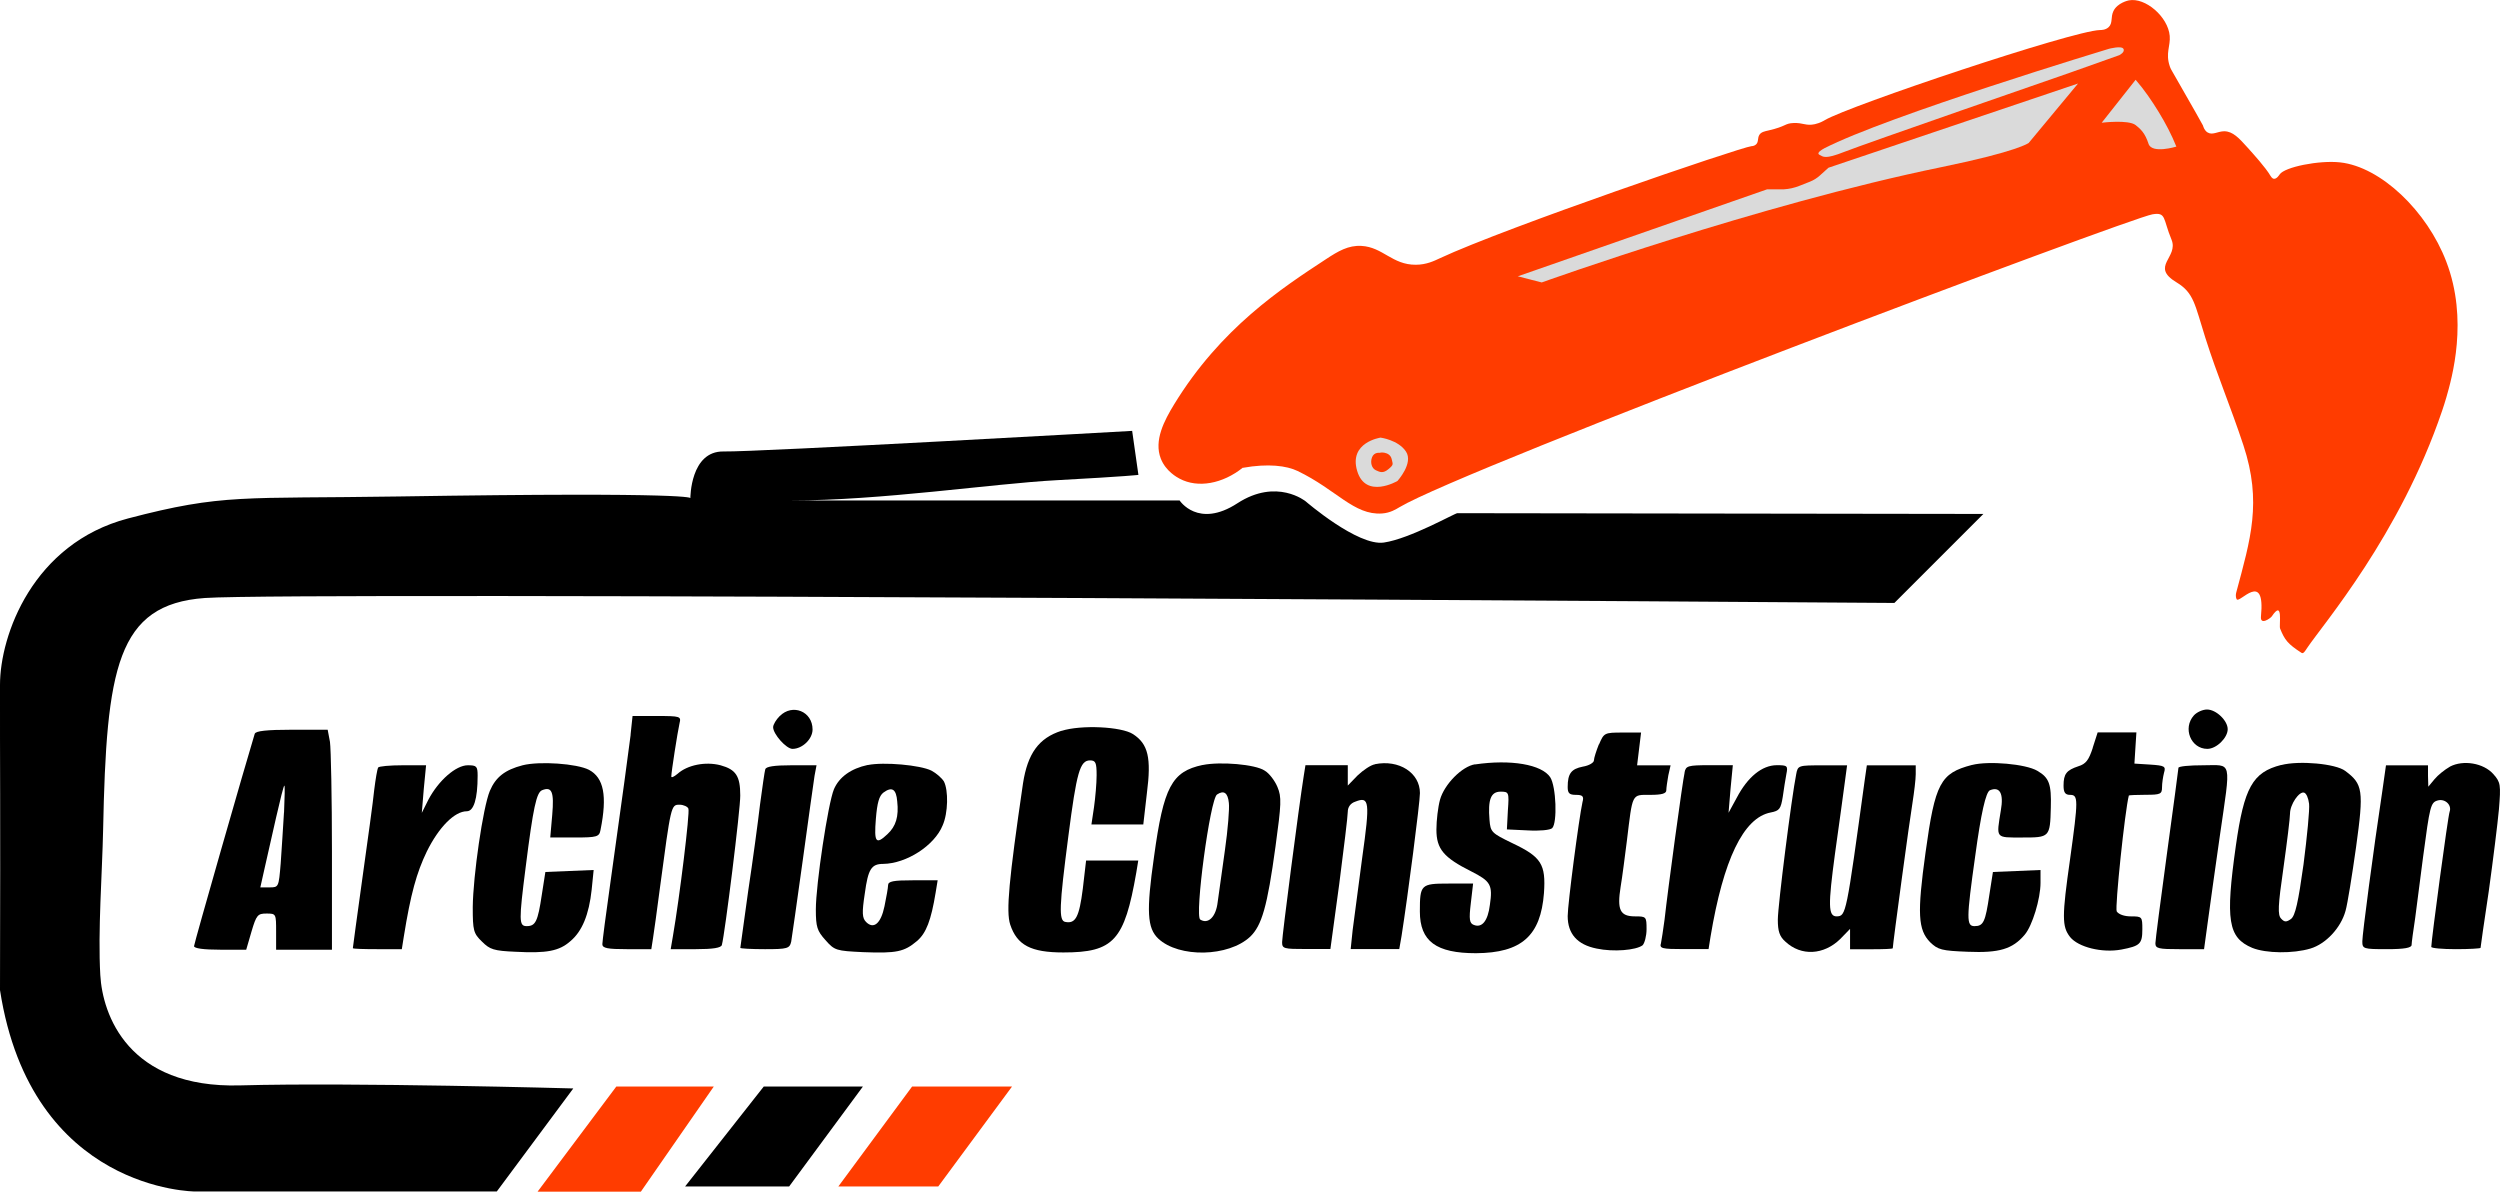 <?xml version="1.0" encoding="UTF-8"?>
<svg id="Layer_2" data-name="Layer 2" xmlns="http://www.w3.org/2000/svg" viewBox="0 0 327.76 156.23">
  <g id="Layer_2-2" data-name="Layer 2">
    <g id="Layer_1-2" data-name="Layer 1-2">
      <path d="M162.94,61.31c-2.64,2.12-5.89,2.72-8.28,1.45-.32-.17-1.81-.96-2.47-2.62-.94-2.39.46-5.02,1.74-7.12,6.12-10.01,14.08-15.22,19.91-19.04,1.61-1.06,2.94-1.84,4.65-1.74,2.8.15,4.04,2.49,7.12,2.47,1.41,0,2.43-.51,3.2-.87,8.58-4,39.3-14.51,40.83-14.68.08,0,.36-.02.58-.22.37-.34.17-.83.44-1.26.24-.38.69-.46,1.21-.58,2.35-.54,2.08-.92,3.25-.97,1.3-.06,1.63.41,2.82.15.69-.16,1.17-.45,1.32-.54,3.21-1.89,32.45-11.7,36.04-11.8.18,0,.76,0,1.16-.39.56-.54.23-1.29.62-2.1.53-1.09,1.96-1.39,2.02-1.4,2.15-.42,5.14,2.14,5.36,4.66.11,1.33-.57,2.26,0,3.96.12.37.21.48.78,1.48,2.36,4.13,3.54,6.19,3.57,6.29.08.25.22.69.62.93.65.39,1.31-.15,2.17-.16,1.13,0,1.96.91,3.03,2.1.8.89,2.4,2.65,3.03,3.73.06.09.21.37.46.4.37.04.7-.5.76-.58.65-.96,5.15-1.87,7.92-1.57,5.33.58,11.39,6.38,13.92,13.02,2.92,7.63.74,15.24,0,17.81-.19.65-.34,1.12-.54,1.71-5.53,16.34-15.65,28.05-17.71,31.13-.24.36-.48.79-.72.64-1.83-1.18-2.22-1.71-2.82-3.19-.17-.41.46-3.91-1.09-1.6-.16.24-1.54,1.23-1.42.02.61-6.17-2.84-1.64-3.18-2.26-.2-.37-.09-.79-.04-.97,1.84-6.88,3.38-11.76.92-19.22-1.7-5.14-3.39-9.05-5-14.12-1.37-4.33-1.48-5.86-3.77-7.24-3.52-2.11.32-3.25-.66-5.61-1.14-2.74-.66-3.62-2.5-3.31-3,.5-90.21,33.29-98.74,38.41-.42.25-1.18.74-2.27.81-3.67.25-5.96-3.12-11.06-5.57-1.43-.69-3.85-1.01-7.16-.42" style="fill: #ff3c00;"/>
      <path d="M149.25,62.26s-1.22.18-10.79.7c-8.32.45-23.08,2.67-34.75,2.65h50.94s2.42,3.73,7.58.37c5.16-3.35,8.95-.25,8.95-.25,0,0,6.83,5.9,10.25,5.4s9.32-3.85,9.63-3.85,68.97.1,68.97.1l-11.67,11.67s-209.64-1.5-221.5-.65c-11.56.83-12.91,9.23-13.34,30.36-.12,5.77-.7,13.31-.37,19.08.29,5.14,3.59,14.87,18.33,14.46,14.74-.41,43.68.4,43.68.4l-10.03,13.51H25.6s-21.5.02-25.6-26.4C.07,103.89-.02,100.42,0,89.79c0-6.5,4.3-18.54,16.79-21.82,12.49-3.28,15.04-2.56,35.43-2.88,39.35-.62,38.29.22,38.29.22,0,0-.02-6.2,4.36-6.12s53.56-2.7,53.56-2.7"/>
      <polygon points="70.48 156.23 80.8 142.45 93.58 142.45 84.02 156.23 70.48 156.23" style="fill: #ff3c00;"/>
      <polygon points="89.82 155.55 100.13 142.45 113.13 142.45 103.46 155.55 89.82 155.55"/>
      <polygon points="109.91 155.55 119.58 142.45 132.68 142.45 123.01 155.55 109.91 155.55" style="fill: #ff3c00;"/>
      <path d="M102.22,93.88c-.47.47-.86,1.12-.86,1.46,0,.9,1.72,2.84,2.54,2.84,1.29,0,2.63-1.29,2.63-2.54,0-2.37-2.63-3.44-4.3-1.76h0Z"/>
      <path d="M289.35,93.02c-.56,0-1.33.34-1.72.77-1.51,1.68-.39,4.39,1.76,4.39,1.21,0,2.67-1.46,2.67-2.58s-1.51-2.58-2.71-2.58"/>
      <path d="M82.68,96.33c-.34,2.71-.99,7.45-2.63,19.2-.6,4.22-1.08,7.92-1.08,8.26,0,.52.69.65,3.23.65h3.19l.22-1.42c.13-.73.52-3.7.9-6.54,1.46-10.93,1.46-10.98,2.58-10.98.52,0,1.08.26,1.16.52.22.47-1.16,11.67-2.02,16.66l-.3,1.76h3.27c2.28,0,3.36-.17,3.44-.56.39-1.38,2.45-17.95,2.41-19.59,0-2.54-.56-3.4-2.58-3.96-1.98-.52-4.35-.04-5.64,1.12-.47.39-.82.56-.82.34,0-.56.82-5.81,1.08-6.97.22-.9.13-.95-2.97-.95h-3.19l-.26,2.45h0Z"/>
      <path d="M139.16,95.81c-2.97.95-4.43,2.97-5.04,6.89-1.85,12.66-2.24,16.79-1.68,18.51.9,2.71,2.71,3.66,6.97,3.66,6.59,0,8.01-1.55,9.56-10.46l.26-1.59h-6.84l-.43,3.7c-.47,3.7-.95,4.61-2.28,4.35-.9-.13-.82-1.98.39-11.28,1.08-8.35,1.51-9.9,2.84-9.9.73,0,.86.3.86,1.94,0,1.08-.17,2.97-.34,4.18l-.34,2.28h6.8l.47-4.09c.6-4.65.17-6.46-1.81-7.75-1.51-.99-6.8-1.25-9.38-.43h-.01Z"/>
      <path d="M209.62,97.58c-.34.86-.65,1.81-.65,2.11s-.65.69-1.46.82c-1.51.3-1.98.9-1.98,2.67,0,.82.22,1.03,1.08,1.03s1.08.17.86.95c-.47,2.15-1.94,13.39-1.94,14.94,0,2.32,1.25,3.75,3.79,4.26,2.2.47,5.17.22,6.03-.43.26-.26.52-1.21.52-2.11,0-1.64-.04-1.68-1.51-1.68-1.98,0-2.37-.86-1.89-3.87.22-1.29.56-4,.82-6.03.77-6.33.6-6.03,3.06-6.03,1.51,0,2.11-.17,2.11-.6,0-.3.13-1.21.26-1.94l.3-1.33h-4.39l.26-2.15.26-2.15h-2.41c-2.41,0-2.45.04-3.1,1.55h-.02Z"/>
      <path d="M274.37,98.05c-.52,1.59-.9,2.11-1.89,2.41-1.55.52-1.94.99-1.94,2.54,0,.9.22,1.21.86,1.21,1.08,0,1.08.6,0,8.39-1.08,7.58-1.08,8.87,0,10.25,1.08,1.33,4.18,2.11,6.72,1.64,2.45-.47,2.75-.73,2.75-2.67,0-1.64-.04-1.68-1.51-1.68-.86,0-1.59-.26-1.85-.65-.26-.47,1.08-13.26,1.59-15.2.04-.04,1.03-.09,2.2-.09,1.94,0,2.15-.09,2.15-.99,0-.52.13-1.38.26-1.89.26-.86.09-.95-1.81-1.08l-2.07-.13.13-2.07.13-2.02h-5.08l-.65,2.02h.01Z"/>
      <path d="M68.52,100.33c-2.32.6-3.53,1.55-4.3,3.36-.9,2.15-2.2,11.15-2.24,15.24,0,3.06.09,3.44,1.21,4.52,1.03,1.03,1.55,1.21,4.39,1.33,4.09.22,5.73-.09,7.19-1.38,1.55-1.29,2.45-3.49,2.8-6.76l.26-2.58-3.19.13-3.14.13-.47,3.01c-.52,3.49-.82,4.09-1.98,4.09-1.03,0-1.03-.69-.13-7.75.99-7.88,1.42-9.77,2.15-10.07,1.29-.52,1.59.22,1.33,3.23l-.26,2.97h3.19c2.97,0,3.23-.09,3.4-.99.9-4.48.43-6.84-1.51-7.88-1.59-.82-6.46-1.16-8.7-.6Z"/>
      <path d="M113.76,100.29c-2.2.47-3.75,1.59-4.43,3.19-.77,1.85-2.37,12.48-2.37,15.76,0,2.28.17,2.8,1.25,4,1.21,1.38,1.42,1.42,4.95,1.59,4.39.17,5.38-.04,7.06-1.46,1.21-1.03,1.85-2.71,2.45-6.37l.26-1.59h-3.27c-2.54,0-3.23.13-3.23.65,0,.3-.22,1.55-.47,2.75-.47,2.28-1.42,3.06-2.41,2.07-.52-.52-.56-1.21-.17-3.75.43-3.19.86-3.87,2.41-3.87,3.06-.04,6.72-2.41,7.79-5.04.73-1.64.77-4.61.17-5.77-.26-.43-.99-1.08-1.64-1.42-1.46-.73-6.24-1.16-8.35-.73h0ZM117.63,105.07c.22,1.98-.17,3.27-1.29,4.3-1.51,1.42-1.76,1.08-1.51-2.02.17-2.11.43-3.01.99-3.44,1.12-.82,1.68-.47,1.81,1.16Z"/>
      <path d="M157.67,100.29c-4.05.86-5.12,2.88-6.37,12.01-1.03,7.19-.9,9.38.56,10.76,2.71,2.54,9.21,2.41,12.05-.26,1.51-1.46,2.24-3.92,3.31-11.79.77-5.64.82-6.5.26-7.83-.34-.82-1.08-1.81-1.68-2.15-1.21-.82-5.81-1.21-8.14-.73h0ZM161.11,105.28c.09.69-.13,3.49-.52,6.2-.39,2.75-.82,5.81-.95,6.8-.22,1.94-1.25,2.93-2.28,2.28-.77-.43,1.29-15.84,2.2-16.4.9-.6,1.42-.22,1.55,1.12Z"/>
      <path d="M180.27,100.2c-.56.09-1.55.77-2.28,1.46l-1.29,1.33v-2.67h-5.55l-.22,1.38c-.65,4.09-2.84,21.01-2.84,21.82,0,.86.22.9,3.14.9h3.19l1.16-8.52c.6-4.65,1.12-8.91,1.12-9.47,0-.6.34-1.12.99-1.33,1.85-.73,1.94-.04.9,7.36-.52,3.87-1.08,8.14-1.25,9.47l-.26,2.5h6.37l.3-1.72c.82-5.21,2.41-17.48,2.41-18.73,0-2.67-2.75-4.43-5.9-3.79h0Z"/>
      <path d="M193.4,100.2c-1.72.26-4.05,2.63-4.61,4.65-.26.95-.47,2.71-.47,3.92,0,2.54.95,3.66,4.56,5.47,2.54,1.29,2.84,1.76,2.45,4.39-.26,2.11-1.03,3.06-2.11,2.63-.56-.22-.65-.69-.39-2.84l.3-2.58h-3.23c-3.62,0-3.75.13-3.75,3.66,0,3.92,2.15,5.47,7.36,5.47,5.98-.04,8.48-2.28,8.91-7.88.26-3.79-.34-4.74-4.13-6.54-2.75-1.33-2.88-1.46-3.01-3.06-.22-2.67.17-3.7,1.46-3.7,1.08,0,1.12.09.95,2.45l-.13,2.5,2.75.13c1.51.09,2.93-.04,3.19-.3.69-.69.52-5.47-.26-6.67-1.12-1.68-5.17-2.37-9.86-1.68l.02-.02Z"/>
      <path d="M258.52,100.29c-4.13,1.08-4.82,2.37-6.07,11.45-1.12,8.05-.99,10.16.6,11.79,1.03.99,1.51,1.12,4.95,1.25,4.09.17,5.85-.34,7.45-2.24.99-1.16,2.07-4.69,2.07-6.8v-1.68l-3.1.13-3.14.13-.47,3.01c-.52,3.53-.77,4.09-1.94,4.09-1.08,0-1.08-.9.09-9.21.75-5.54,1.39-8.41,1.94-8.61,1.29-.52,1.81.43,1.42,2.63-.6,3.75-.77,3.57,2.8,3.57s3.66,0,3.75-3.92c.09-3.1-.22-3.92-1.76-4.82-1.51-.9-6.37-1.33-8.57-.77h-.02Z"/>
      <path d="M299.07,100.29c-3.75.95-4.86,2.97-5.94,10.59-1.38,9.77-1.03,12.05,2.15,13.39,1.81.73,5.34.77,7.62.09,2.02-.6,4-2.71,4.61-4.95.26-.9.86-4.65,1.38-8.35,1.03-7.45.9-8.26-1.42-9.99-1.25-.95-6.03-1.38-8.39-.77h0ZM302.73,105.37c.09.73-.26,4.3-.73,7.96-.69,4.95-1.08,6.72-1.64,7.15-.6.43-.86.43-1.29-.04-.47-.47-.43-1.64.3-6.67.47-3.36.86-6.54.86-7.1,0-1.21,1.21-2.97,1.85-2.75.3.09.56.73.65,1.46h0Z"/>
      <path d="M321.2,100.51c-.69.39-1.59,1.12-2.02,1.64l-.82.99-.04-1.42v-1.38h-5.51l-.47,3.31c-1.21,8.01-2.63,18.85-2.63,19.76,0,.99.13,1.03,3.23,1.03,2.28,0,3.23-.17,3.23-.56,0-.26.22-1.89.47-3.53.22-1.68.69-5.25,1.03-7.96.9-6.76.99-7.19,1.94-7.45s1.85.6,1.55,1.46c-.22.52-2.41,16.92-2.41,17.74,0,.17,1.46.3,3.23.3s3.23-.09,3.23-.17.47-3.44,1.08-7.45c.56-4.05,1.16-8.87,1.33-10.72.26-3.23.22-3.53-.73-4.61-1.29-1.46-3.96-1.89-5.68-.99h0Z"/>
      <path d="M49.58,100.63c-.13.22-.34,1.51-.52,2.93-.13,1.42-.86,6.63-1.55,11.58-.69,4.95-1.25,9.08-1.25,9.17s1.46.13,3.23.13h3.19l.26-1.64c.9-5.6,1.68-8.39,3.01-11.15,1.59-3.23,3.66-5.29,5.25-5.29.9,0,1.42-1.59,1.42-4.65,0-1.25-.13-1.38-1.29-1.38-1.55,0-3.83,1.98-5.17,4.52l-.86,1.72.26-3.14.3-3.1h-3.06c-1.68,0-3.14.13-3.23.3h.01Z"/>
      <path d="M100.33,100.85c-.09.3-.39,2.41-.69,4.65-.26,2.24-.95,7.36-1.55,11.32-.56,4-1.03,7.36-1.03,7.45s1.46.17,3.23.17c2.97,0,3.23-.09,3.44-.99.09-.52.77-5.29,1.51-10.63s1.42-10.33,1.55-11.11l.26-1.38h-3.27c-2.28,0-3.36.17-3.44.52h-.01Z"/>
      <path d="M220.86,101.28c-.26,1.08-2.2,15.37-2.63,19.28-.17,1.29-.39,2.71-.47,3.1-.22.69.13.77,3.01.77h3.23l.26-1.64c1.68-10.07,4.3-15.58,7.88-16.27,1.16-.22,1.33-.47,1.59-2.07.13-.95.34-2.28.47-2.97.22-1.08.13-1.16-1.25-1.16-1.94,0-3.83,1.55-5.25,4.26l-1.08,1.98.26-3.14.3-3.1h-3.1c-2.8,0-3.06.09-3.23.95h.01Z"/>
      <path d="M235.49,101.5c-.6,2.97-2.41,17.26-2.41,19.07,0,1.51.22,2.2.99,2.88,2.07,1.94,5.04,1.76,7.19-.34l1.29-1.33v2.67h2.8c1.55,0,2.8-.04,2.8-.13,0-.52,2.24-17.05,2.58-19.03.22-1.42.43-3.1.43-3.79v-1.16h-6.41l-.26,1.81c-2.45,17.82-2.45,17.95-3.7,17.99-1.12,0-1.12-1.46-.22-8.18.56-3.92,1.12-8.14,1.29-9.38l.3-2.24h-3.23c-3.14,0-3.23,0-3.44,1.16Z"/>
      <path d="M285.6,100.68c0,.17-.69,5.25-1.51,11.28s-1.51,11.32-1.51,11.71c0,.69.43.77,3.19.77h3.19l.52-3.79c.26-2.07.99-7.02,1.55-11.06,1.46-10.16,1.68-9.26-2.2-9.26-1.76,0-3.23.13-3.23.34h0Z"/>
      <path d="M33.4,96.19c-1.21,3.96-7.96,27.51-7.96,27.85,0,.3,1.25.47,3.44.47h3.4l.69-2.37c.65-2.2.82-2.37,1.98-2.37,1.25,0,1.25.04,1.25,2.37v2.37h7.32v-12.83c0-7.02-.13-13.52-.26-14.42l-.3-1.59h-4.69c-3.36,0-4.74.17-4.86.52h-.01ZM37.23,106.53c-.13,1.98-.3,4.99-.43,6.67-.26,3.1-.26,3.14-1.46,3.14h-1.21l.56-2.5c.3-1.33.99-4.35,1.51-6.67.52-2.28.99-4.18,1.08-4.18s.04,1.59-.04,3.53h-.01Z"/>
      <path d="M180.97,57.38s-4.16.61-3.04,4.36c1.12,3.75,5.28,1.32,5.28,1.32,0,0,2.13-2.33,1.12-3.86s-3.35-1.83-3.35-1.83h0Z" style="fill: #dadada;"/>
      <path d="M180.88,59.37s-.73-.12-1,.58-.03,1.46.5,1.7.93.46,1.66-.15.55-.64.43-1.25-.58-.81-.94-.89-.64,0-.64,0h0Z" style="fill: #ff3c00;"/>
      <path d="M239.13,19.47c-.22.12-1.07.58-.58.83s.68.63,3.3-.41c2.62-1.04,29.45-10.33,29.45-10.33l6.56-2.33s.78-.39.53-.83c-.24-.44-1.9,0-1.9,0,0,0-29.04,8.78-37.37,13.07h0Z" style="fill: #dadada;"/>
      <path d="M198.97,36.22l3.16.81s28.25-10.16,52.45-15.13c10.03-2.06,11.39-3.16,11.39-3.16l6.47-7.79-32.72,11.04-1.14,1.03c-.38.34-.81.61-1.29.8l-1.42.56c-.64.25-1.31.4-1.99.44h-2.2l-32.7,11.41h-.01Z" style="fill: #dadada;"/>
      <path d="M279.99,10.46l-4.45,5.63s3.5-.43,4.45.31c.69.54,1.25,1.09,1.69,2.45s3.65.37,3.65.37c-.62-1.54-1.41-3.05-2.3-4.51-.89-1.46-1.91-2.95-3.04-4.25Z" style="fill: #dadada;"/>
    </g>
  </g>
</svg>